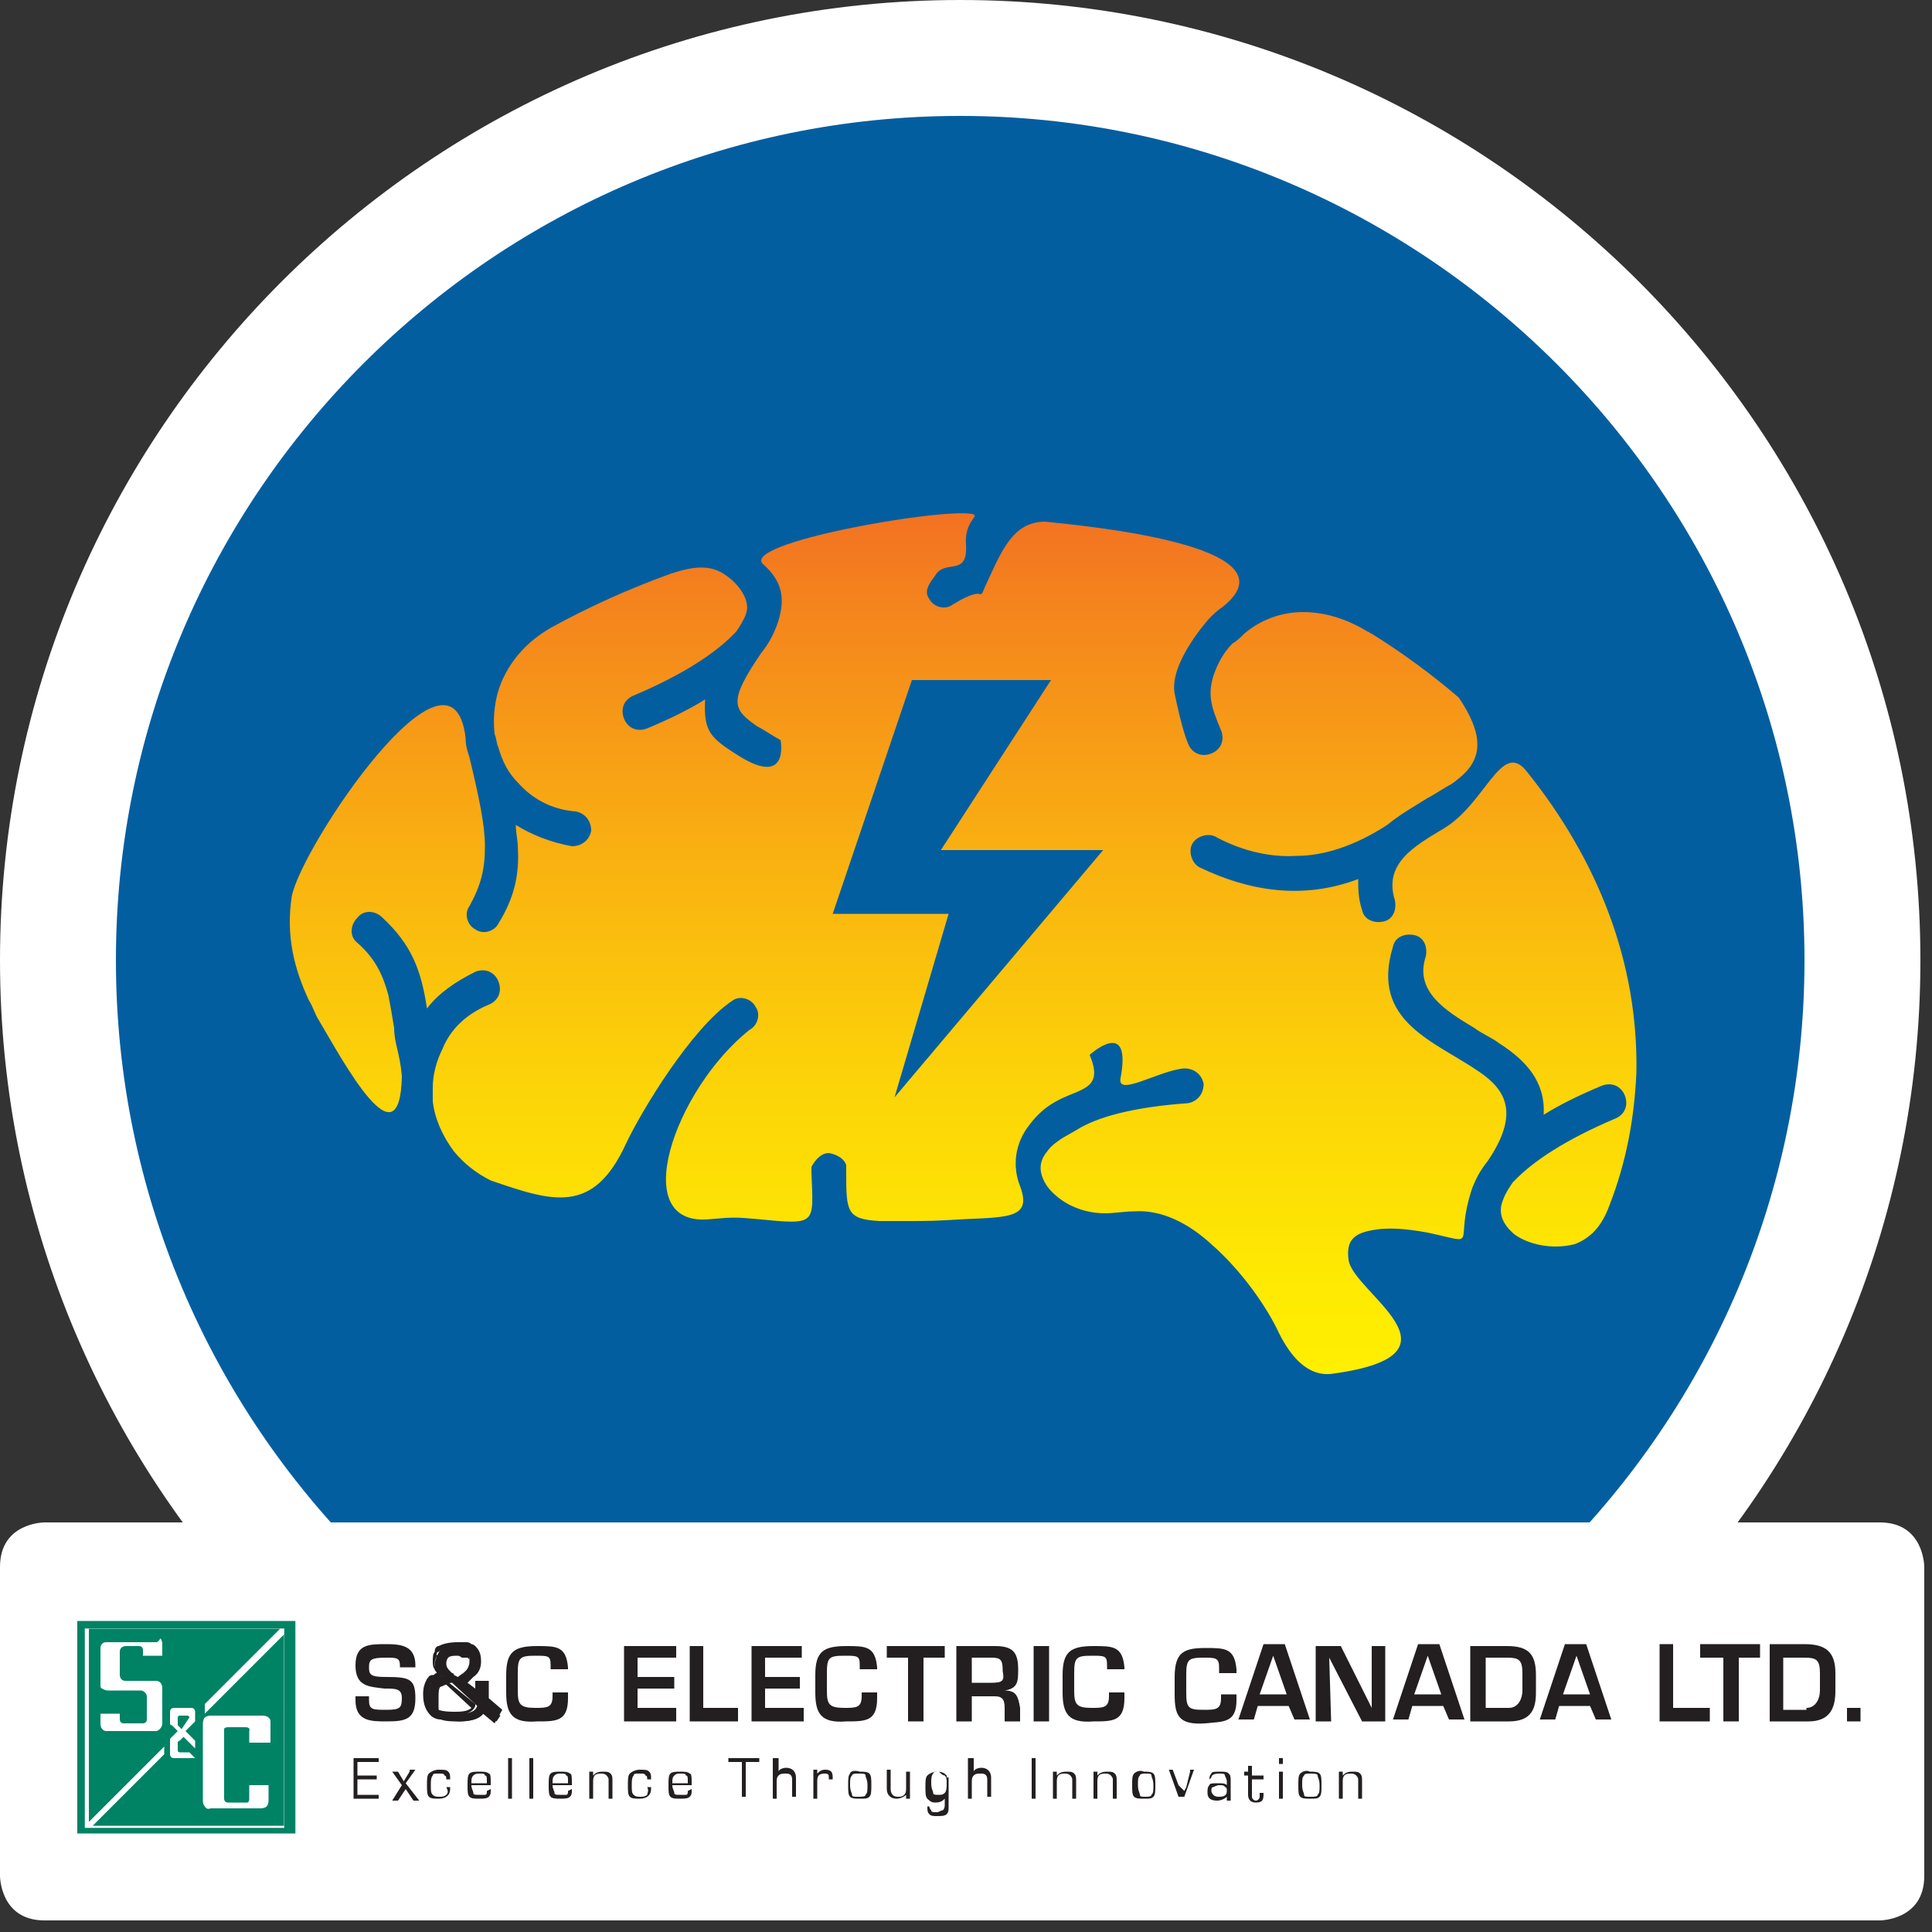 <?xml version="1.0" encoding="utf-8"?>
<!-- Generator: Adobe Illustrator 22.1.0, SVG Export Plug-In . SVG Version: 6.00 Build 0)  -->
<svg version="1.1" id="Layer_1" xmlns="http://www.w3.org/2000/svg" xmlns:xlink="http://www.w3.org/1999/xlink" x="0px" y="0px"
	 viewBox="0 0 100 100" style="enable-background:new 0 0 100 100;" xml:space="preserve">
<rect x="0" y="0" width="100" height="100" fill="#333333" stroke="none"/>
<style type="text/css">
	.st0{fill:#035EA0;}
	.st1{fill:#FFFFFF;}
	.st2{fill:url(#SVGID_1_);}
	.st3{clip-path:url(#SVGID_3_);fill:#231F20;}
	.st4{clip-path:url(#SVGID_3_);fill:none;}
	.st5{clip-path:url(#SVGID_5_);fill:none;stroke:#008265;stroke-width:0.579;}
	.st6{clip-path:url(#SVGID_7_);fill:#008265;}
	.st7{clip-path:url(#SVGID_7_);fill:#231F20;}
</style>
<g>
	<g>
		<path class="st0" d="M49.7,96.3c25.8,0,46.7-20.9,46.7-46.7S75.4,3,49.7,3S3,23.9,3,49.7S23.9,96.3,49.7,96.3"/>
		<path class="st1" d="M49.7,99.3C22.3,99.3,0,77.1,0,49.7S22.3,0,49.7,0s49.7,22.3,49.7,49.7S77.1,99.3,49.7,99.3z M49.7,6
			C25.6,6,6,25.6,6,49.7s19.6,43.7,43.7,43.7s43.7-19.6,43.7-43.7S73.7,6,49.7,6z"/>
	</g>
</g>
<g>
	
		<linearGradient id="SVGID_1_" gradientUnits="userSpaceOnUse" x1="49.852" y1="29.498" x2="49.852" y2="81.307" gradientTransform="matrix(1 0 0 -1 0 102)">
		<stop  offset="0" style="stop-color:#FFF100"/>
		<stop  offset="0.124" style="stop-color:#FEE902"/>
		<stop  offset="0.315" style="stop-color:#FCD408"/>
		<stop  offset="0.549" style="stop-color:#F9B011"/>
		<stop  offset="0.815" style="stop-color:#F4801E"/>
		<stop  offset="1" style="stop-color:#F05A28"/>
	</linearGradient>
	<path class="st2" d="M79,39.9c-1.3-1.6-2.1,1.7-4.3,3c-1.5,0.9-3.1,1.8-2.5,3.7c0.1,0.5-0.1,1-0.6,1.1s-1-0.1-1.1-0.6
		c-0.2-0.6-0.2-1.1-0.2-1.6c-2.9,1.1-5.7,0.6-8.2-0.6c-0.4-0.2-0.6-0.8-0.4-1.2c0.2-0.4,0.8-0.6,1.2-0.4c1.1,0.6,2.6,1.1,4.2,1
		c1.4,0,3-0.5,4.7-1.6c0.6-0.5,1.3-0.9,2.1-1.4c0.4-0.2,0.8-0.5,1.2-0.7c1.3-0.9,2.1-2,0.4-4.5c-1.4-1.2-2.9-2.3-4.5-3.3
		c-0.1,0-0.1-0.1-0.2-0.1c-1.3-0.8-2.6-1.1-3.8-1c-1,0.1-1.9,0.5-2.6,1.1c-0.2,0.2-0.4,0.4-0.6,0.5c-0.5,0.5-0.8,1.1-1,1.7
		c-0.3,1-0.1,1.6,0.4,2.8c0.2,0.5,0,1-0.5,1.2s-1,0-1.2-0.5c-0.3-0.7-0.6-2.1-0.7-2.6c-0.3-1.6,1.8-3.9,1.8-3.9
		c0.2-0.2,0.4-0.4,0.7-0.6c4-3.2-7.4-4.2-9.2-4.4c-1.6,0-2.2,1.4-2.9,2.9c-0.8,1.7,0.2,0.1-1.9,1.4c-0.4,0.3-1,0.1-1.2-0.3
		c-0.3-0.4,0-0.8,0.3-1.2c0.5-0.9,1.7,0.1,1.6-1.6c-0.1-1.3,0.8-1.5,0.3-1.6c-1.7-0.3-12,1.5-10.8,2.6c1,0.9,1.2,1.8,0.7,3.2
		c-0.2,0.5-0.4,0.9-0.8,1.4l0,0c-1.7,2.5-1.5,2.9-0.2,3.8c0.4,0.2,0.8,0.5,1.2,0.7c0,0,0.5,2.5-2.2,0.8c-1.4-0.9-1.8-1.2-1.7-2.9
		c-0.8,0.5-1.8,1-3,1.5c-0.5,0.2-1,0-1.2-0.5s0-1,0.5-1.2c2.6-1.1,4.2-2.2,5.1-3.1l0.2-0.2c0.2-0.3,0.4-0.6,0.5-0.9
		c0.3-0.7-0.4-1.6-1-2c-0.8-0.6-1.7-0.5-2.9-0.1c-2.2,0.8-4.2,1.7-6.2,2.8c-1.2,0.7-2,1.6-2.5,2.7c-0.4,0.9-0.5,1.9-0.4,2.8
		c0.1,0.2,0.1,0.5,0.2,0.7c0.2,0.7,0.5,1.3,1,1.8c0.7,0.8,1.7,1.4,3,1.5c0.5,0.1,0.8,0.5,0.8,1c-0.1,0.5-0.5,0.8-1,0.8
		c-1.1-0.2-2.1-0.6-2.9-1.1c0,0.4,0.1,0.8,0.1,1.1c0.1,1.5-0.2,2.7-1,4c-0.2,0.4-0.8,0.6-1.2,0.3c-0.4-0.2-0.6-0.8-0.3-1.2
		c0.6-1.1,0.8-1.9,0.8-3.1c0-1.1-0.3-2.5-0.8-4.6c-0.1-0.3-0.2-0.6-0.2-1c-0.7-6-8.5,5.6-9,8.2c-0.3,2,0.1,3.7,0.9,5.4
		c0.2,0.3,0.3,0.7,0.5,1c1.3,2.2,4.2,7.6,4.3,2.9c-0.1-1.2-0.4-1.7-0.4-2.5c-0.1-0.6-0.2-1.2-0.3-1.7c-0.3-1.1-0.7-1.9-1.6-2.7
		c-0.4-0.3-0.4-0.9,0-1.3c0.3-0.4,0.9-0.4,1.3,0c1.5,1.4,2,2.7,2.3,4.7c0.6-0.8,1.5-1.4,2.5-1.9c0.5-0.2,1,0,1.2,0.5s0,1-0.5,1.2
		c-1.2,0.5-2,1.3-2.4,2.3c-0.3,0.6-0.5,1.3-0.5,2c0,0.2,0,0.5,0,0.7c0.1,0.9,0.5,1.8,1.1,2.6c0.5,0.6,1.1,1.1,1.9,1.5
		c3.2,1.1,5.3,1.8,7-1.9c0.8-1.7,3.4-6,5.5-7.4c0.4-0.3,1-0.1,1.2,0.3c0.3,0.4,0.1,1-0.3,1.2c-3.9,3.1-6.4,10.3-2,9.8
		c1.1-0.1,1.3-0.1,2.4,0c3.1,0.3,2.9,0.3,2.8-2.4c0-0.1,0-0.2,0-0.3c0.2-0.4,0.6-0.8,1-0.7s0.7,0.3,0.8,0.6c0,0.1,0,0.2,0,0.3
		c0,2.1,0,2.5,1.7,2.6c0.3,0,0.7,0,1,0c1.9,0,1.7,0,3.5-0.1c2.3-0.1,3.4-0.1,2.8-1.7c-0.4-1-0.3-2.2,0.5-3.2
		c0.3-0.4,0.7-0.8,1.2-1.1l0,0c1.3-0.8,2.7-0.6,1.9-2.5c0,0,2.2-2,1.6,1.2c-0.2,1,2-0.4,3.3-0.5c0.5,0,0.9,0.3,1,0.8
		c0,0.5-0.3,0.9-0.8,1c-2.8,0.2-4.7,0.7-5.8,1.4L55,58.9c-0.3,0.2-0.6,0.4-0.8,0.7c-0.5,0.6-0.4,1.2,0,1.8c0.6,0.8,1.7,1.4,3,1.4
		c0.5,0,1-0.1,1.5-0.1c1.4-0.1,2.8,0.6,4,1.7c1.6,1.4,2.9,3.3,3.5,4.6c0.6,1.2,1.5,2.3,2.8,2.1c7.3-1,1-4.2,0.8-5.9
		c-0.1-0.8,0.1-1.3,1.1-1.5c0.9-0.2,1.9-0.1,3,0.1c2.8,0.6,1.3,0.7,2.3-2.3c0.2-0.5,0.4-0.9,0.8-1.4l0,0c1.7-2.5,0.9-3.7-0.4-4.6
		c-2.3-1.6-5.7-2.6-4.5-6.5c0.1-0.5,0.6-0.7,1.1-0.6c0.5,0.1,0.7,0.6,0.6,1.1c-0.6,1.8,1,2.8,2.5,3.7c0.4,0.3,0.9,0.5,1.3,0.8
		c1.4,0.9,2.4,2,2.3,3.7c0.8-0.5,1.8-1,3-1.5c0.5-0.2,1,0,1.2,0.5s0,1-0.5,1.2C81,59,79.4,60.1,78.5,61l-0.2,0.2
		c-0.2,0.3-0.4,0.6-0.5,0.9c-0.3,0.7,0,1.3,0.6,1.8c0.7,0.5,1.9,0.8,3.1,0.5c0.8-0.3,1.4-0.9,1.8-2c0.9-2.3,1.3-4.6,1.4-6.9
		C84.8,49.8,82.7,44.5,79,39.9z M46.3,56.8l2.8-9.5h-6l4.1-12.1h7.2L48.7,44h8.4L46.3,56.8z"/>
</g>
<path class="st1" d="M2.3,78.8c0,0-2.3,0-2.3,2.3v16c0,0,0,2.3,2.3,2.3h95c0,0,2.3,0,2.3-2.3v-16c0,0,0-2.3-2.3-2.3H2.3z"/>
<g>
	<g>
		<defs>
			<rect id="SVGID_2_" x="2.3" y="82.9" width="95.3" height="15.2"/>
		</defs>
		<clipPath id="SVGID_3_">
			<use xlink:href="#SVGID_2_"  style="overflow:visible;"/>
		</clipPath>
		<path class="st3" d="M69.3,93.1h0.2v-0.9c0-0.3,0.1-0.4,0.4-0.4c0.1,0,0.2,0,0.3,0.1c0,0,0.1,0.1,0.1,0.2v0.1v0.9h0.2v-0.9
			c0-0.2,0-0.3-0.1-0.4c-0.1-0.1-0.2-0.1-0.4-0.1c-0.3,0-0.4,0.1-0.5,0.2l0,0l0-0.2h-0.2V93.1z M68.2,91.9c0,0.1,0.1,0.2,0.1,0.5
			c0,0.3,0,0.4-0.1,0.5c0,0.1-0.2,0.1-0.4,0.1c-0.2,0-0.3,0-0.3-0.1c0-0.1-0.1-0.2-0.1-0.5c0-0.3,0-0.4,0.1-0.5
			c0-0.1,0.2-0.1,0.3-0.1C68,91.8,68.2,91.8,68.2,91.9 M67.3,91.8c-0.1,0.1-0.1,0.3-0.1,0.6c0,0.3,0,0.5,0.1,0.6
			c0.1,0.1,0.3,0.1,0.5,0.1c0.3,0,0.4,0,0.5-0.1c0.1-0.1,0.1-0.3,0.1-0.6c0-0.3,0-0.5-0.1-0.6c-0.1-0.1-0.3-0.1-0.5-0.1
			C67.6,91.6,67.4,91.7,67.3,91.8 M66.2,93.1h0.2v-1.4h-0.2V93.1z M66.2,91.3h0.2V91h-0.2V91.3z M64.8,91.7v-0.3h-0.2v0.3h-0.2v0.2
			h0.2v0.9v0.1c0,0.2,0.1,0.4,0.4,0.4c0.3,0,0.4-0.1,0.4-0.4l0-0.1h-0.2l0,0.1l0,0.1c0,0.1-0.1,0.2-0.2,0.2c-0.1,0-0.2-0.1-0.2-0.2
			v-0.9h0.6v-0.2H64.8z M63.4,92.5c0.1,0,0.1,0.1,0.1,0.2c0,0.2-0.1,0.3-0.4,0.3c-0.1,0-0.2,0-0.3-0.1c0,0-0.1-0.1-0.1-0.2
			c0-0.1,0-0.2,0.1-0.2c0,0,0.2-0.1,0.3-0.1C63.2,92.4,63.4,92.4,63.4,92.5 M62.7,92c0-0.1,0.1-0.2,0.4-0.2c0.2,0,0.3,0,0.3,0.1
			c0,0,0.1,0.2,0.1,0.3v0.2l0,0c-0.1-0.1-0.2-0.1-0.5-0.1c-0.2,0-0.4,0-0.4,0.1c-0.1,0.1-0.1,0.2-0.1,0.4c0,0.3,0.2,0.4,0.5,0.4
			c0.2,0,0.4-0.1,0.5-0.2l0,0l0,0.2h0.2v-1c0-0.2,0-0.3-0.1-0.4c-0.1-0.1-0.2-0.1-0.5-0.1c-0.2,0-0.4,0-0.4,0.1
			c-0.1,0.1-0.1,0.2-0.1,0.3L62.7,92C62.7,92,62.7,92,62.7,92 M61.6,91.7l-0.2,0.8l-0.1,0.2l0,0.1l0,0.1h0l0-0.1l0-0.1L61,92.4
			l-0.3-0.8h-0.2l0.5,1.4h0.3l0.5-1.4H61.6z M59.6,91.9c0,0.1,0.1,0.2,0.1,0.5c0,0.3,0,0.4-0.1,0.5c0,0.1-0.2,0.1-0.3,0.1
			c-0.2,0-0.3,0-0.3-0.1s-0.1-0.2-0.1-0.5c0-0.3,0-0.4,0.1-0.5c0-0.1,0.2-0.1,0.3-0.1C59.5,91.8,59.6,91.8,59.6,91.9 M58.7,91.8
			c-0.1,0.1-0.1,0.3-0.1,0.6c0,0.3,0,0.5,0.1,0.6c0.1,0.1,0.3,0.1,0.5,0.1c0.3,0,0.4,0,0.5-0.1c0.1-0.1,0.1-0.3,0.1-0.6
			c0-0.3,0-0.5-0.1-0.6c-0.1-0.1-0.3-0.1-0.5-0.1C59,91.6,58.8,91.7,58.7,91.8 M56.6,93.1h0.2v-0.9c0-0.3,0.1-0.4,0.4-0.4
			c0.1,0,0.2,0,0.3,0.1c0,0,0.1,0.1,0.1,0.2v0.1v0.9h0.2v-0.9c0-0.2,0-0.3-0.1-0.4c-0.1-0.1-0.2-0.1-0.4-0.1c-0.3,0-0.4,0.1-0.5,0.2
			l0,0l0-0.2h-0.2V93.1z M54.5,93.1h0.2v-0.9c0-0.3,0.1-0.4,0.4-0.4c0.1,0,0.2,0,0.3,0.1c0,0,0.1,0.1,0.1,0.2v0.1v0.9h0.2v-0.9
			c0-0.2,0-0.3-0.1-0.4c-0.1-0.1-0.2-0.1-0.4-0.1c-0.3,0-0.4,0.1-0.5,0.2l0,0l0-0.2h-0.2V93.1z M53.4,93.1h0.2V91h-0.2V93.1z
			 M50.1,91v2.1h0.2v-0.8c0-0.2,0-0.3,0.1-0.4c0.1-0.1,0.2-0.1,0.4-0.1c0.2,0,0.3,0.1,0.3,0.3v0v0.9h0.2v-0.9v-0.1
			c0-0.3-0.2-0.5-0.5-0.5c-0.2,0-0.4,0.1-0.4,0.2l0,0V91H50.1z M48.9,91.9C49,92,49,92.1,49,92.3c0,0.2,0,0.4-0.1,0.5
			c-0.1,0.1-0.2,0.1-0.3,0.1c-0.2,0-0.3,0-0.3-0.1c0-0.1-0.1-0.2-0.1-0.5c0-0.2,0-0.4,0.1-0.5c0-0.1,0.2-0.1,0.3-0.1
			C48.7,91.8,48.8,91.9,48.9,91.9 M49,91.7l0,0.2l0,0c-0.1-0.1-0.2-0.2-0.5-0.2c-0.2,0-0.4,0.1-0.5,0.2c-0.1,0.1-0.1,0.3-0.1,0.6
			c0,0.3,0,0.5,0.1,0.6c0.1,0.1,0.2,0.2,0.4,0.2c0.3,0,0.4-0.1,0.5-0.2l0,0v0.3c0,0.1,0,0.2-0.1,0.3c-0.1,0-0.2,0.1-0.3,0.1
			c-0.2,0-0.3,0-0.3-0.1c0,0-0.1-0.1-0.1-0.2H48c0,0.2,0,0.3,0.1,0.4c0.1,0.1,0.2,0.1,0.4,0.1c0.2,0,0.4,0,0.5-0.1
			c0.1-0.1,0.1-0.2,0.1-0.4v-1.5H49z M46.9,91.7v0.8c0,0.2,0,0.3-0.1,0.4c-0.1,0.1-0.2,0.1-0.3,0.1c-0.1,0-0.2,0-0.3-0.1
			c0,0-0.1-0.1-0.1-0.3v-1h-0.2v1c0,0.3,0.2,0.5,0.5,0.5c0.2,0,0.4-0.1,0.5-0.2l0,0l0,0.2h0.2v-1.4H46.9z M44.8,91.9
			c0,0.1,0.1,0.2,0.1,0.5c0,0.3,0,0.4-0.1,0.5c0,0.1-0.2,0.1-0.4,0.1c-0.2,0-0.3,0-0.3-0.1c0-0.1-0.1-0.2-0.1-0.5
			c0-0.3,0-0.4,0.1-0.5c0-0.1,0.2-0.1,0.3-0.1C44.7,91.8,44.8,91.8,44.8,91.9 M44,91.8c-0.1,0.1-0.1,0.3-0.1,0.6
			c0,0.3,0,0.5,0.1,0.6c0.1,0.1,0.3,0.1,0.5,0.1c0.3,0,0.4,0,0.5-0.1c0.1-0.1,0.1-0.3,0.1-0.6c0-0.3,0-0.5-0.1-0.6
			c-0.1-0.1-0.3-0.1-0.5-0.1C44.2,91.6,44,91.7,44,91.8 M42.1,93.1h0.2v-0.9c0-0.3,0.1-0.4,0.4-0.4c0.2,0,0.2,0.1,0.2,0.2
			c0,0,0,0,0,0.1l0,0h0.2l0-0.1c0-0.3-0.1-0.4-0.4-0.4c-0.2,0-0.3,0.1-0.4,0.2l0,0l0-0.2h-0.2V93.1z M40,91v2.1h0.2v-0.8
			c0-0.2,0-0.3,0.1-0.4c0.1-0.1,0.2-0.1,0.4-0.1c0.2,0,0.3,0.1,0.3,0.3v0v0.9h0.2v-0.9v-0.1c0-0.3-0.2-0.5-0.5-0.5
			c-0.2,0-0.4,0.1-0.4,0.2l0,0V91H40z M39.3,91.3V91h-1.6v0.2h0.7v1.8h0.2v-1.8H39.3z M34.8,92.3c0-0.2,0-0.3,0.1-0.4
			c0.1-0.1,0.2-0.1,0.3-0.1c0.2,0,0.3,0,0.3,0.1c0.1,0,0.1,0.1,0.1,0.3l0,0.1H34.8z M35.6,92.7c0,0.1,0,0.2-0.1,0.2
			c-0.1,0-0.2,0-0.3,0c-0.2,0-0.3,0-0.3-0.1s-0.1-0.2-0.1-0.4h1v-0.1c0-0.3,0-0.5-0.1-0.5c-0.1-0.1-0.3-0.1-0.5-0.1
			c-0.2,0-0.4,0-0.5,0.1c-0.1,0.1-0.1,0.3-0.1,0.6c0,0.3,0,0.5,0.1,0.6c0.1,0.1,0.3,0.1,0.5,0.1c0.2,0,0.4,0,0.5-0.1
			c0.1-0.1,0.1-0.2,0.1-0.3l0-0.1L35.6,92.7L35.6,92.7z M33.5,92.9c0,0-0.1,0.1-0.3,0.1c-0.2,0-0.3,0-0.4-0.1
			c-0.1-0.1-0.1-0.2-0.1-0.5c0-0.2,0-0.4,0.1-0.5c0-0.1,0.1-0.1,0.3-0.1c0.2,0,0.3,0,0.3,0.1c0.1,0,0.1,0.1,0.1,0.2l0,0h0.2
			c0-0.2,0-0.3-0.1-0.4c-0.1-0.1-0.2-0.1-0.5-0.1c-0.2,0-0.4,0.1-0.5,0.2c-0.1,0.1-0.1,0.3-0.1,0.6c0,0.3,0,0.5,0.1,0.6
			c0.1,0.1,0.3,0.1,0.5,0.1c0.4,0,0.6-0.2,0.6-0.5l0-0.1h-0.2C33.6,92.7,33.5,92.8,33.5,92.9 M30.5,93.1h0.2v-0.9
			c0-0.3,0.1-0.4,0.4-0.4c0.1,0,0.2,0,0.3,0.1c0,0,0.1,0.1,0.1,0.2v0.1v0.9h0.2v-0.9c0-0.2,0-0.3-0.1-0.4c-0.1-0.1-0.2-0.1-0.4-0.1
			c-0.3,0-0.4,0.1-0.5,0.2l0,0l0-0.2h-0.2V93.1z M28.6,92.3c0-0.2,0-0.3,0.1-0.4c0.1-0.1,0.2-0.1,0.3-0.1c0.2,0,0.3,0,0.3,0.1
			c0.1,0,0.1,0.1,0.1,0.3l0,0.1H28.6z M29.4,92.7c0,0.1,0,0.2-0.1,0.2c-0.1,0-0.2,0-0.3,0c-0.2,0-0.3,0-0.3-0.1
			c0-0.1-0.1-0.2-0.1-0.4h1v-0.1c0-0.3,0-0.5-0.1-0.5c-0.1-0.1-0.3-0.1-0.5-0.1c-0.2,0-0.4,0-0.5,0.1c-0.1,0.1-0.1,0.3-0.1,0.6
			c0,0.3,0,0.5,0.1,0.6c0.1,0.1,0.3,0.1,0.5,0.1c0.2,0,0.4,0,0.5-0.1c0.1-0.1,0.1-0.2,0.1-0.3l0-0.1L29.4,92.7L29.4,92.7z
			 M27.4,93.1h0.2V91h-0.2V93.1z M26.3,93.1h0.2V91h-0.2V93.1z M24.4,92.3c0-0.2,0-0.3,0.1-0.4c0.1-0.1,0.2-0.1,0.3-0.1
			c0.2,0,0.3,0,0.3,0.1c0.1,0,0.1,0.1,0.1,0.3l0,0.1H24.4z M25.2,92.7c0,0.1,0,0.2-0.1,0.2c-0.1,0-0.2,0-0.3,0c-0.2,0-0.3,0-0.3-0.1
			c0-0.1-0.1-0.2-0.1-0.4h1v-0.1c0-0.3,0-0.5-0.1-0.5c-0.1-0.1-0.3-0.1-0.5-0.1c-0.2,0-0.4,0-0.5,0.1c-0.1,0.1-0.1,0.3-0.1,0.6
			c0,0.3,0,0.5,0.1,0.6c0.1,0.1,0.3,0.1,0.5,0.1c0.2,0,0.4,0,0.5-0.1c0.1-0.1,0.1-0.2,0.1-0.3l0-0.1L25.2,92.7L25.2,92.7z
			 M23.1,92.9c0,0-0.1,0.1-0.3,0.1c-0.2,0-0.3,0-0.4-0.1c-0.1-0.1-0.1-0.2-0.1-0.5c0-0.2,0-0.4,0.1-0.5c0-0.1,0.1-0.1,0.3-0.1
			c0.2,0,0.3,0,0.3,0.1c0.1,0,0.1,0.1,0.1,0.2l0,0h0.2c0-0.2,0-0.3-0.1-0.4c-0.1-0.1-0.2-0.1-0.5-0.1c-0.2,0-0.4,0.1-0.5,0.2
			c-0.1,0.1-0.1,0.3-0.1,0.6c0,0.3,0,0.5,0.1,0.6c0.1,0.1,0.3,0.1,0.5,0.1c0.4,0,0.6-0.2,0.6-0.5l0-0.1h-0.2
			C23.2,92.7,23.2,92.8,23.1,92.9 M21.2,91.7l-0.3,0.5l-0.3-0.5h-0.3l0.5,0.7l-0.5,0.8h0.3l0.4-0.6l0.4,0.6h0.3L21,92.3l0.5-0.7
			H21.2z M19.6,91.2V91h-1.3v2.1h1.3v-0.2h-1.1v-0.8h1v-0.2h-1v-0.7H19.6z"/>
		<rect x="4.1" y="84" class="st4" width="10.9" height="10.9"/>
	</g>
	<g>
		<defs>
			<rect id="SVGID_4_" x="4" y="83.9" width="92.2" height="11"/>
		</defs>
		<clipPath id="SVGID_5_">
			<use xlink:href="#SVGID_4_"  style="overflow:visible;"/>
		</clipPath>
		<rect x="4.1" y="84" class="st5" width="10.9" height="10.9"/>
	</g>
	<g>
		<defs>
			<rect id="SVGID_6_" x="2.3" y="82.9" width="95.3" height="15.2"/>
		</defs>
		<clipPath id="SVGID_7_">
			<use xlink:href="#SVGID_6_"  style="overflow:visible;"/>
		</clipPath>
		<path class="st6" d="M14.2,84.3l0.3,0l-3.9,3.9v0.5l4.1-4.1v9.9l-9.9,0l3.7-3.7v-0.4l-3.9,3.9v0v-10H14.2z M12.9,93.1
			c0,0.2-0.1,0.2-0.1,0.2h-1c-0.2,0-0.2-0.2-0.2-0.2s0-3.4,0-3.5c0-0.1,0-0.1,0-0.1c0-0.1,0.2-0.1,0.2-0.1h0.9
			c0.3,0,0.2,0.2,0.2,0.2v0.6H14v-1c0-0.2,0-0.2-0.1-0.3c-0.1-0.1-0.3-0.1-0.3-0.1s-2.6,0-2.7,0c0,0-0.2,0-0.3,0.1
			c-0.1,0.1-0.1,0.3-0.1,0.3v4c0,0.2,0.1,0.3,0.1,0.3c0.1,0.2,0.3,0.1,0.3,0.1h2.6c0,0,0.2,0,0.3-0.1c0.1-0.1,0.1-0.3,0.1-0.3v-0.8
			h-1C12.9,92.4,12.9,92.9,12.9,93.1 M5.2,88.6v0.6c0,0.4,0.3,0.4,0.3,0.4h2.6c0.3-0.1,0.3-0.4,0.3-0.4s0-1.5,0-1.8
			C8.4,87,8.1,87,8.1,87H6.5c-0.3,0-0.3-0.3-0.3-0.3v-1.2c0-0.3,0.3-0.3,0.3-0.3h0.7c0.2,0,0.2,0.2,0.2,0.2v0.3h1v-0.6
			c0,0,0-0.2-0.1-0.3C8.2,85,8.1,85,8.1,85H5.5c-0.3,0-0.3,0.3-0.3,0.3v1.9c0,0.1,0,0.2,0.1,0.2c0.1,0.1,0.3,0.1,0.3,0.1h1.7
			c0,0,0.1,0,0.2,0.1c0.1,0.1,0.1,0.2,0.1,0.2V89c0,0.2-0.2,0.2-0.2,0.2H6.4c-0.2,0-0.2-0.2-0.2-0.2v-0.3H5.2z M10.1,90.5v-0.4
			l-0.5-0.5l0.5-0.5c0,0,0,0,0-0.1v-0.4c0,0,0-0.2-0.2-0.2H9c0,0-0.2,0-0.2,0.2v0.6c0,0,0,0.1,0.1,0.1c0,0,0.3,0.3,0.3,0.3l-0.3,0.3
			c0,0-0.1,0.1-0.1,0.1v0.8c0,0,0,0.2,0.2,0.2h1.1l-0.3-0.3H9.3c0,0-0.1,0-0.1-0.1v-0.4c0,0,0-0.1,0.1-0.1c0.1-0.1,0.2-0.2,0.2-0.2
			L10.1,90.5z M9.8,88.9L9.8,88.9c0-0.1-0.1-0.1-0.1-0.1H9.3c-0.1,0-0.1,0.1-0.1,0.1v0.3c0,0.1,0,0.1,0,0.1l0.2,0.2L9.8,88.9
			C9.8,88.9,9.8,88.9,9.8,88.9"/>
		<path class="st7" d="M18.4,87.8V88c0,1.1,0.8,1.1,1.6,1.1c1,0,1.5-0.1,1.5-1.2c0-1-0.3-1.1-1.5-1.1c-0.8,0-0.9-0.1-0.9-0.5
			c0-0.4,0.1-0.5,0.9-0.5c0.5,0,0.7,0,0.7,0.4v0.1h0.8v-0.1c0-1-0.7-1.1-1.5-1.1c-0.9,0-1.6,0-1.6,1.1c0,1.1,0.7,1.1,1.5,1.2
			c0.6,0,0.9,0,0.9,0.5c0,0.5-0.1,0.6-0.8,0.6c-0.7,0-0.9,0-0.9-0.5v-0.2H18.4z"/>
		<path class="st7" d="M24.1,85.6c0,0,0.1,0,0.1,0.1c0,0,0.1,0.1,0.1,0.1c0,0.1,0,0.1,0,0.2c0,0.2-0.1,0.4-0.2,0.5L24,86.6l-0.4,0.3
			c0,0,0,0-0.1-0.1c0,0-0.1-0.1-0.1-0.1c0,0,0,0-0.1-0.1c0,0-0.1,0-0.1-0.1l-0.1-0.1C23,86.4,23,86.2,23,86c0-0.2,0-0.3,0.1-0.4
			c0.2-0.1,0.6-0.1,0.6-0.1s0.2,0,0.2,0C23.9,85.6,24,85.6,24.1,85.6 M24.7,88.3c-0.1,0.3-0.4,0.4-1,0.4c-0.5,0-0.8,0-0.9-0.1
			c-0.1,0-0.1-0.1-0.1-0.2c0-0.1,0-0.3,0-0.5c0-0.3,0-0.5,0.1-0.6c0,0,0.1-0.1,0.2-0.1c0.1,0,0.2-0.1,0.4-0.1L24.7,88.3z M24,87.2
			c0.1,0,0.1-0.1,0.1-0.1l0.3-0.3c0.2-0.2,0.4-0.4,0.4-0.7c0-0.4-0.1-0.6-0.2-0.7c-0.1,0-0.1-0.1-0.2-0.1c-0.1,0-0.2-0.1-0.3-0.1
			c0,0,0,0-0.1,0c0,0,0,0-0.1,0c0,0-0.1,0-0.1,0c0,0-0.1,0-0.1,0c-0.4,0-0.7,0.1-0.9,0.2c-0.1,0.1-0.1,0.2-0.2,0.3
			c0,0.1-0.1,0.3-0.1,0.4c0,0.1,0,0.3,0.1,0.4c0.1,0.1,0.1,0.2,0.3,0.3c0,0-0.1,0-0.1,0c0,0,0,0,0,0c-0.1,0-0.2,0.1-0.3,0.1
			c-0.1,0-0.2,0.1-0.2,0.2c-0.1,0.1-0.1,0.4-0.1,0.7c0,0.5,0.1,0.8,0.3,1c0.1,0.1,0.3,0.1,0.5,0.2c0.2,0,0.5,0.1,0.8,0.1
			c0.7,0,1.1-0.2,1.3-0.5l0.6,0.5l0.2-0.3l-0.7-0.6c0-0.1,0-0.2,0-0.3c0-0.1,0-0.2,0-0.3l0-0.2v-0.1h-0.4v0.5L24,87.2L24,87.2z"/>
		<path class="st7" d="M25.6,89.2L25,88.7c-0.2,0.3-0.7,0.4-1.3,0.4c-0.3,0-0.6,0-0.9-0.1c-0.2,0-0.4-0.1-0.5-0.2
			c-0.2-0.2-0.4-0.5-0.4-1.1c0-0.4,0.1-0.6,0.2-0.8c0.1-0.1,0.1-0.2,0.3-0.2c0.1,0,0.1-0.1,0.2-0.1c0-0.1-0.1-0.1-0.1-0.2
			c-0.1-0.1-0.1-0.3-0.1-0.4c0-0.2,0-0.4,0.1-0.5c0-0.2,0.1-0.3,0.2-0.3c0.2-0.1,0.5-0.2,1-0.2c0,0,0.1,0,0.1,0c0,0,0.1,0,0.1,0
			c0,0,0,0,0.1,0c0,0,0,0,0.1,0c0.1,0,0.2,0,0.3,0.1c0.1,0,0.2,0.1,0.2,0.1c0.2,0.2,0.3,0.4,0.3,0.8c0,0.3-0.1,0.6-0.4,0.8l-0.3,0.3
			c0,0,0,0,0,0l0.4,0.3v-0.4h0.7l0,0.4c0,0.1,0,0.2,0,0.3c0,0.1,0,0.1,0,0.2l0.7,0.6L25.6,89.2z M23,86.9l-0.2,0
			c-0.1,0-0.2,0.1-0.3,0.1c-0.1,0-0.1,0.1-0.2,0.1c0,0.1-0.1,0.2-0.1,0.6c0,0.5,0.1,0.8,0.2,0.9c0.1,0,0.2,0.1,0.4,0.1
			c0.2,0,0.5,0.1,0.8,0.1c0.6,0,1-0.1,1.2-0.4l0.1-0.2l0.6,0.5l0.1-0.1L25,88.2l0-0.1c0-0.1,0-0.2,0-0.2c0-0.1,0-0.2,0-0.3l0-0.1
			h-0.1v0.7l-1.1-0.9l0.1-0.2c0.1,0,0.1-0.1,0.1-0.1l0.3-0.3c0.2-0.2,0.3-0.4,0.3-0.6c0-0.3-0.1-0.5-0.2-0.6c0,0-0.1-0.1-0.2-0.1
			c-0.1,0-0.2,0-0.3-0.1c0,0,0,0-0.1,0c0,0,0,0-0.1,0c0,0-0.1,0-0.1,0l-0.1,0c-0.5,0-0.7,0.1-0.8,0.2c-0.1,0-0.1,0.1-0.1,0.2
			c0,0.1-0.1,0.2-0.1,0.4c0,0.1,0,0.2,0.1,0.3c0.1,0.1,0.1,0.2,0.2,0.3l0.2,0.2l0,0l1.6,1.3l0,0.1c-0.1,0.3-0.5,0.5-1.2,0.5
			c-0.7,0-0.9-0.1-1-0.1c-0.1-0.1-0.1-0.2-0.2-0.3c0-0.1,0-0.3,0-0.5c0-0.3,0-0.5,0.1-0.7c0.1-0.1,0.1-0.1,0.2-0.2
			C22.8,87,22.9,86.9,23,86.9 M23.1,87.2c-0.1,0-0.2,0.1-0.3,0.1c-0.1,0-0.1,0.1-0.1,0.1c0,0-0.1,0.1-0.1,0.5c0,0.2,0,0.3,0,0.4
			c0,0.1,0.1,0.2,0.1,0.2c0,0,0.2,0.1,0.8,0.1c0.3,0,0.7,0,0.9-0.2L23.1,87.2z M23.6,87.1L23.6,87.1C23.5,87,23.5,87,23.5,87
			l-0.2-0.2c0,0-0.1,0-0.1-0.1l-0.1-0.1c-0.2-0.2-0.3-0.4-0.3-0.6c0-0.2,0.1-0.4,0.2-0.5c0.2-0.1,0.5-0.1,0.6-0.1h0c0,0,0.2,0,0.2,0
			c0,0,0.1,0,0.2,0c0.1,0,0.1,0,0.1,0.1c0.1,0.1,0.1,0.1,0.2,0.2c0,0.1,0,0.2,0,0.3c0,0.3-0.1,0.5-0.3,0.6l-0.1,0.1L23.6,87.1z
			 M23.7,85.7c-0.2,0-0.4,0-0.5,0.1c0,0-0.1,0.1-0.1,0.3c0,0.2,0.1,0.3,0.2,0.4l0.1,0.1c0,0,0.1,0,0.1,0.1l0.2,0.1l0.4-0.3
			c0.1-0.1,0.2-0.2,0.2-0.4c0-0.1,0-0.2,0-0.2c0,0,0,0-0.1-0.1c0,0,0,0-0.1,0c-0.1,0-0.2,0-0.2,0C23.8,85.7,23.7,85.7,23.7,85.7
			L23.7,85.7L23.7,85.7z"/>
		<path class="st7" d="M58.2,86.5v-0.2c-0.1-1.1-0.6-1.1-1.6-1.1c-1.2,0-1.6,0.3-1.6,1.5v0.9c0,1.1,0.3,1.6,1.6,1.5
			c1,0,1.6,0,1.6-1.2v-0.3h-0.8v0.2c0,0.6-0.3,0.6-0.9,0.6c-0.8,0-0.9-0.2-0.9-0.9v-0.9c0-0.8,0.1-0.9,0.9-0.9c0.7,0,0.8,0,0.8,0.5
			v0.2H58.2z"/>
		<rect x="53.5" y="85.2" class="st7" width="0.8" height="3.9"/>
		<path class="st7" d="M52,87.5L52,87.5c0.7-0.1,0.7-0.5,0.7-1.1c0-0.9-0.3-1.2-1.2-1.2h-2v3.9h0.8v-1.3h1.2c0.4,0,0.5,0.2,0.5,0.6
			v0.7h0.8v-0.7C52.7,87.8,52.6,87.5,52,87.5 M51.3,87.1h-1v-1.3h1c0.5,0,0.6,0.1,0.6,0.7C52,87,51.9,87.1,51.3,87.1"/>
		<polygon class="st7" points="47.8,85.8 48.9,85.8 48.9,85.2 45.9,85.2 45.9,85.8 47,85.8 47,89.1 47.8,89.1 		"/>
		<path class="st7" d="M45.4,86.5v-0.2c-0.1-1.1-0.6-1.1-1.6-1.1c-1.2,0-1.6,0.3-1.6,1.5v0.9c0,1.1,0.3,1.6,1.6,1.5
			c1,0,1.6,0,1.6-1.2v-0.3h-0.8v0.2c0,0.6-0.3,0.6-0.9,0.6c-0.8,0-0.9-0.2-0.9-0.9v-0.9c0-0.8,0.1-0.9,0.9-0.9c0.7,0,0.8,0,0.8,0.5
			v0.2H45.4z"/>
		<polygon class="st7" points="39.6,85.8 41.5,85.8 41.5,85.2 38.9,85.2 38.9,89.1 41.6,89.1 41.6,88.4 39.6,88.4 39.6,87.4 
			41.4,87.4 41.4,86.8 39.6,86.8 		"/>
		<polygon class="st7" points="36.4,85.2 35.7,85.2 35.7,89.1 38.2,89.1 38.2,88.4 36.4,88.4 		"/>
		<polygon class="st7" points="33,85.8 35,85.8 35,85.2 32.3,85.2 32.3,89.1 35,89.1 35,88.4 33,88.4 33,87.4 34.9,87.4 34.9,86.8 
			33,86.8 		"/>
		<path class="st7" d="M29.4,86.5v-0.2c-0.1-1.1-0.6-1.1-1.6-1.1c-1.2,0-1.6,0.3-1.6,1.5v0.9c0,1.1,0.3,1.6,1.6,1.5
			c1,0,1.6,0,1.6-1.2v-0.3h-0.8v0.2c0,0.6-0.3,0.6-0.9,0.6c-0.8,0-0.9-0.2-0.9-0.9v-0.9c0-0.8,0.1-0.9,0.9-0.9c0.7,0,0.8,0,0.8,0.5
			v0.2H29.4z"/>
		<path class="st7" d="M63.1,86.5v-0.2c0-0.5-0.2-0.5-0.8-0.5c-0.8,0-0.9,0.1-0.9,0.9v0.9c0,0.8,0.1,0.9,0.9,0.9
			c0.6,0,0.9,0,0.9-0.6v-0.2h0.8v0.3c0,1.2-0.7,1.1-1.6,1.2c-1.4,0.1-1.6-0.4-1.6-1.5v-0.9c0-1.3,0.5-1.5,1.6-1.5c1,0,1.5,0,1.6,1.1
			v0.2H63.1z"/>
		<path class="st7" d="M65.1,88.3l-0.2,0.7h-0.8l1.3-3.9h1.1l1.3,3.9H67l-0.3-0.7H65.1z M65.9,85.7L65.9,85.7l-0.7,2h1.4L65.9,85.7z
			"/>
		<polygon class="st7" points="71,85.2 71.7,85.2 71.7,89.1 70.5,89.1 68.8,85.8 68.8,85.8 68.9,89.1 68.1,89.1 68.1,85.2 
			69.4,85.2 71,88.4 71,88.4 		"/>
		<path class="st7" d="M73.1,88.3l-0.2,0.7h-0.8l1.3-3.9h1.1l1.3,3.9H75l-0.3-0.7H73.1z M73.9,85.7L73.9,85.7l-0.7,2h1.4L73.9,85.7z
			"/>
		<path class="st7" d="M76.1,85.2H78c1.1,0,1.5,0.4,1.5,1.5v0.9c0,0.8-0.2,1.5-1.4,1.5h-2V85.2z M78.1,88.4c0.5,0,0.7-0.5,0.7-0.9
			v-0.9c0-0.7-0.2-0.8-0.8-0.8h-1.1v2.6H78.1z"/>
		<path class="st7" d="M80.7,88.3l-0.2,0.7h-0.8l1.3-3.9h1.1l1.3,3.9h-0.8l-0.3-0.7H80.7z M81.6,85.7L81.6,85.7l-0.7,2h1.4
			L81.6,85.7z"/>
		<polygon class="st7" points="86.6,88.4 88.5,88.4 88.5,89.1 85.9,89.1 85.9,85.1 86.6,85.1 		"/>
		<polygon class="st7" points="90,89.1 89.2,89.1 89.2,85.8 88,85.8 88,85.1 91.1,85.1 91.1,85.8 90,85.8 		"/>
		<path class="st7" d="M91.5,85.1h1.9c1.1,0,1.6,0.4,1.6,1.5v0.9c0,0.8-0.2,1.6-1.4,1.6h-2V85.1z M93.5,88.4c0.5,0,0.7-0.5,0.7-0.9
			v-0.9c0-0.7-0.2-0.8-0.8-0.8h-1.1v2.7H93.5z"/>
		<rect x="95.6" y="88.4" class="st7" width="0.7" height="0.7"/>
	</g>
</g>
</svg>
